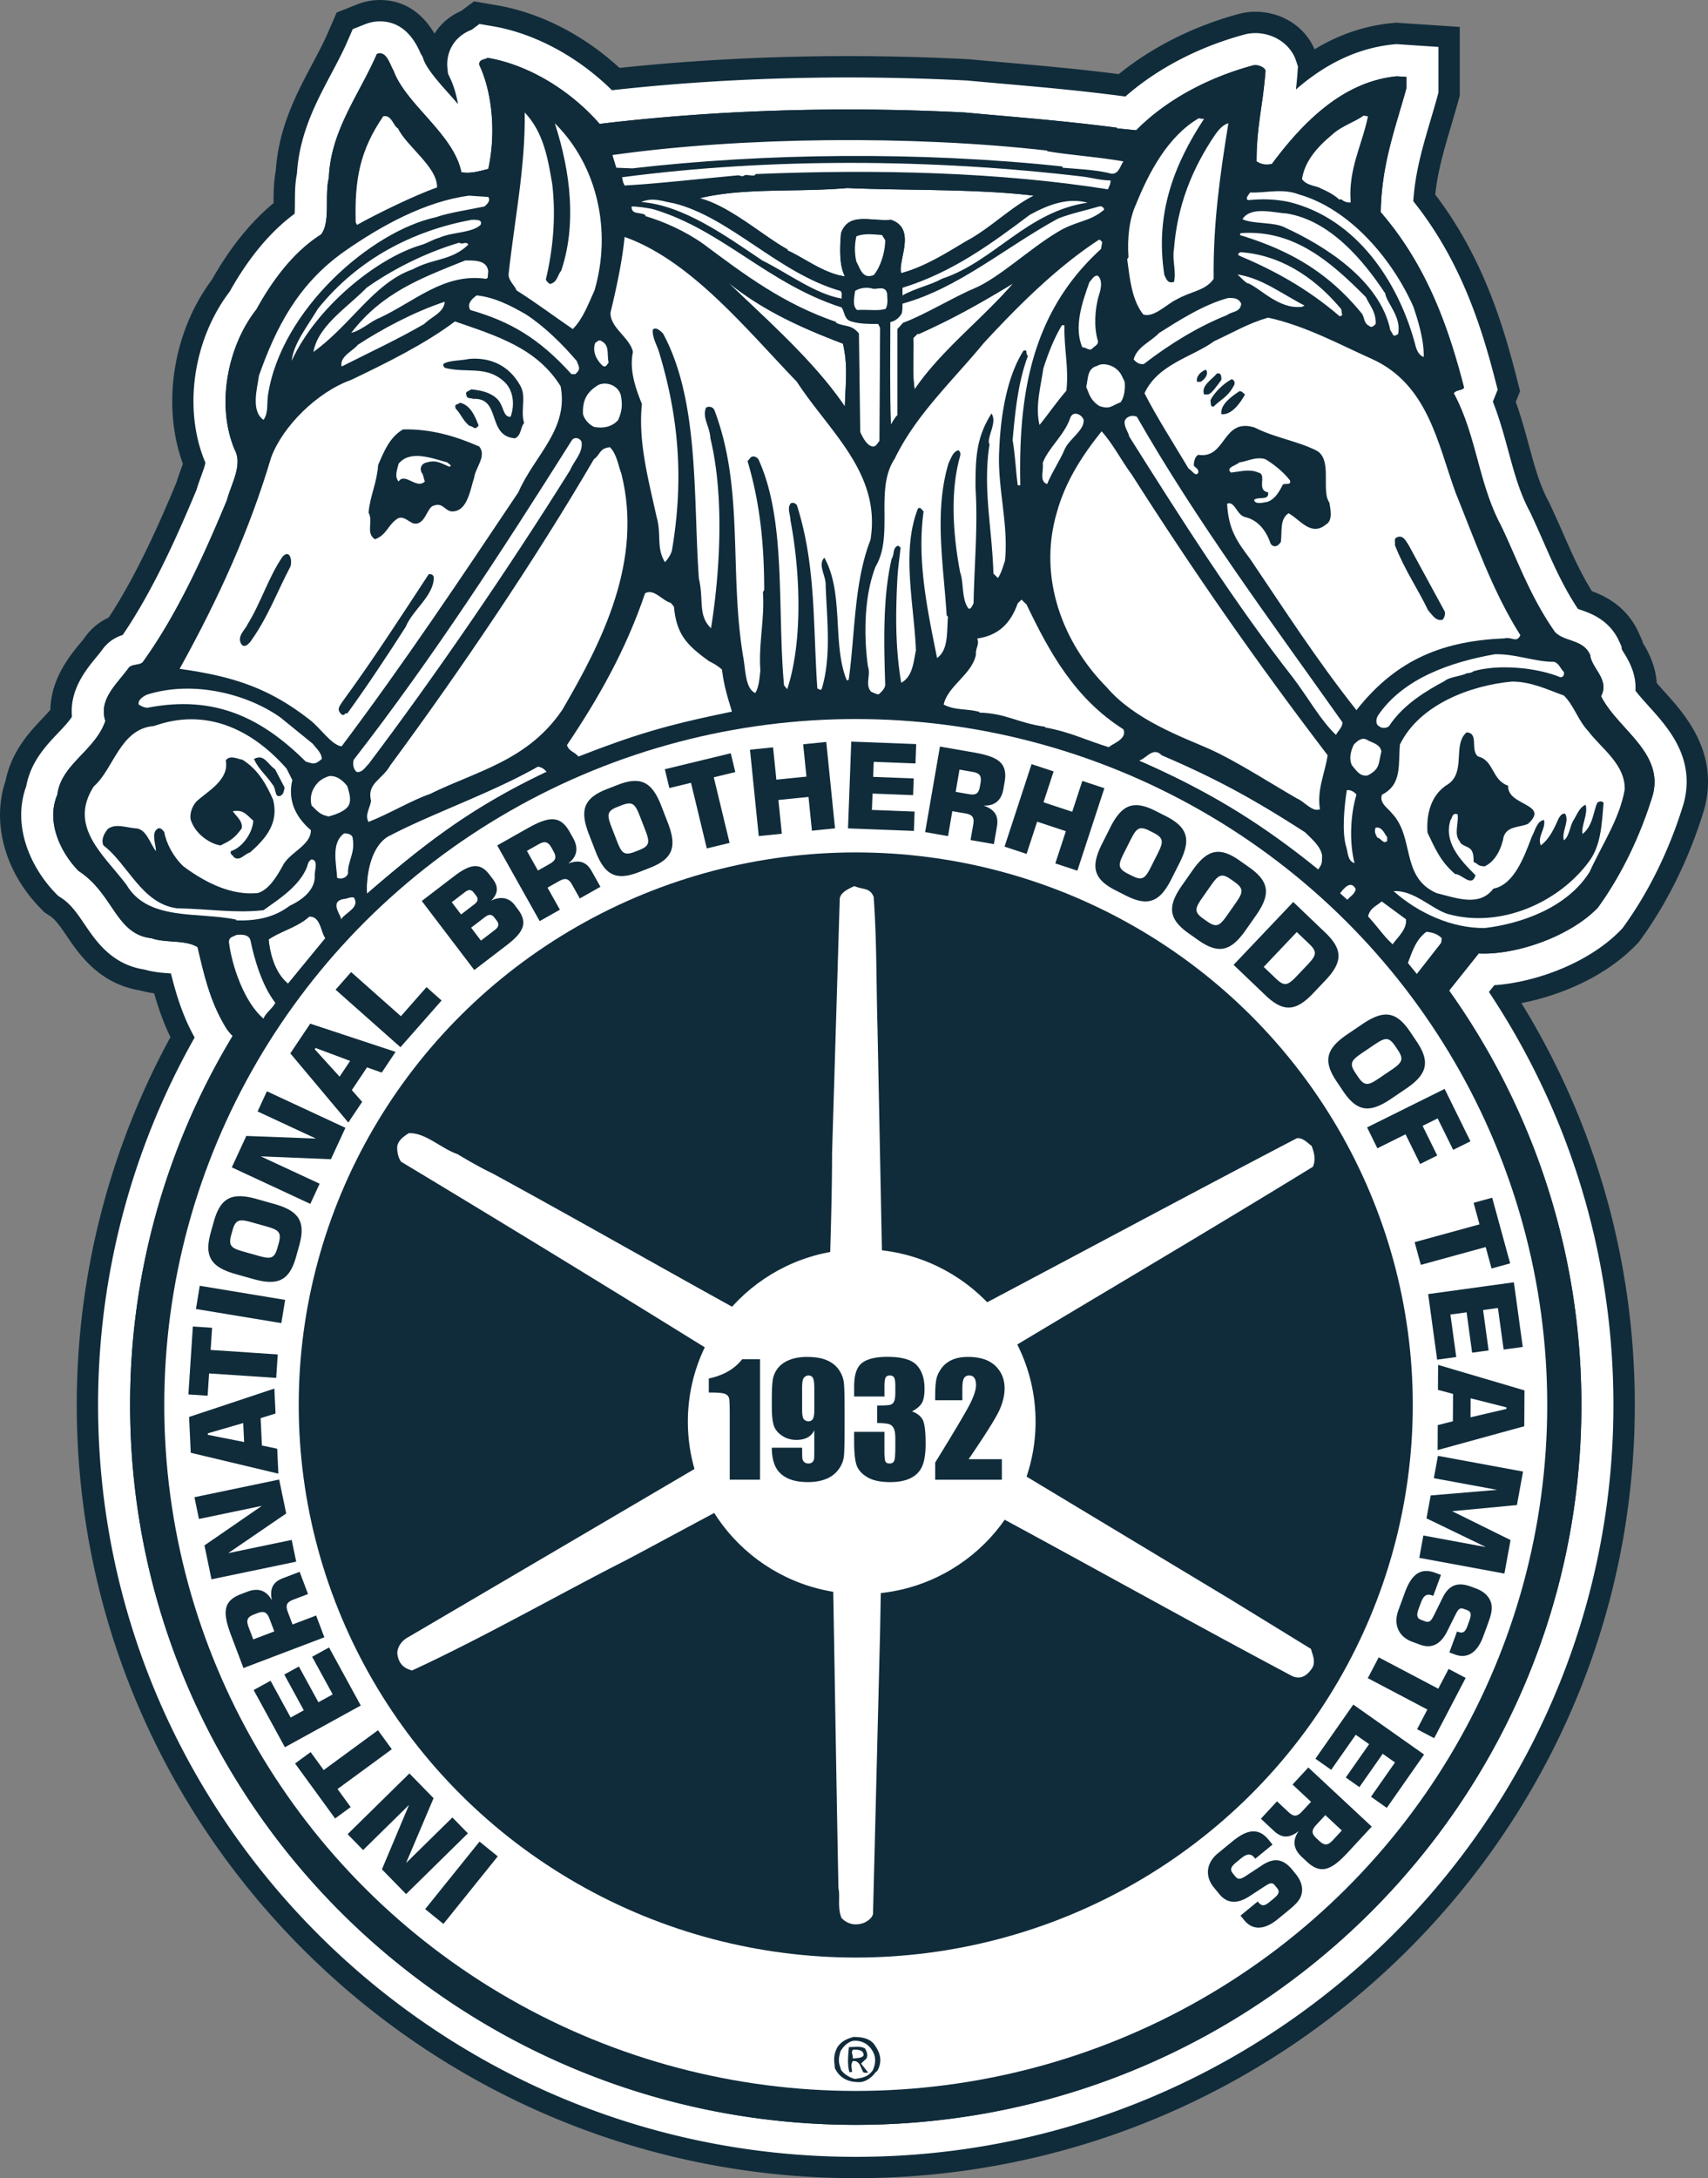 <svg xmlns="http://www.w3.org/2000/svg" width="159.992" height="203.978" viewBox="0 0 159.992 203.978"><rect x="0" y="0" width="159.992" height="203.978" fill="#808080" stroke="none"/><g fill="#102c3b"><path d="M80.16 201.478c-38.858 0-70.472-31.36-70.472-69.908a69.4 69.4 0 0 1 9.122-34.413c-1.251-2.188-1.865-4.292-2.396-6.465-.17-.016-.342-.028-.488-.039-.703-.051-1.489-.108-2.29-.35-2.854-.421-4.208-2.418-5.303-4.034-.686-1.012-1.333-1.967-2.344-2.623l-.235-.152-.195-.2c-2.081-2.137-3.969-5.882-2.616-9.54.388-2.164 1.761-3.61 2.874-4.784.584-.616 1.108-1.168 1.439-1.738-.284-2.399 1.208-4.219 2.146-5.364.209-.255.417-.506.602-.761.551-.765 1.272-1.074 1.8-1.216 2.871-4.167 5.185-9.319 7.086-13.883a16.3 16.3 0 0 1 .42-1.248c.167-.457.443-1.207.44-1.514l-.024-.044-.049-.118c-2.019-4.807-1.089-11.145 2.252-15.496 1.796-3.219 3.859-5.67 6.144-7.299.046-.367.048-.952.05-1.372.003-.807.006-1.712.189-2.597.204-3.611 1.698-6.426 3.144-9.15.563-1.062 1.096-2.065 1.547-3.105l.412-.947.96-.381A3.303 3.303 0 0 1 35.59 2.5c2.11 0 2.976 1.881 3.302 2.589.04.086.076.17.114.241l.128.211.075.216c.352.972 1.423 2.178 2.458 3.345.642.722 1.316 1.482 1.931 2.299-.084-1.578-.414-3.091-.966-4.265l-.176-.375-.046-.411c-.044-.395-.146-2.35 2.033-3.134l.595-.444 1.056.18c3.894.664 7.937 2.882 11.042 6.02 7.148-.809 14.649-1.219 22.319-1.219 3.656 0 7.366.095 11.029.282l3.303.292c3.84.339 7.156.631 11.165 1.152l.624.081c2.936-2.63 6.833-4.686 11.116-5.843.266-.076.576-.118.895-.118 1.248 0 2.821.694 3.329 2.216l.158.475-.037.499a44.8 44.8 0 0 1-.314 2.889c2.521-2.458 5.773-4.618 9.87-5.024l.206-.021 3.44.228v3.75l-.091.327c-.199.723-.41 1.437-.622 2.151-.766 2.589-1.493 5.048-1.655 7.912 4.373 5.402 6.341 11.431 7.687 16.661l.205.796-.308.762a2.76 2.76 0 0 1-.172.354c.66 1.622 1.098 3.233 1.525 4.806.548 2.016 1.065 3.92 2.012 5.694l.052.101c.434.91.836 1.824 1.239 2.741.993 2.256 1.933 4.393 3.37 6.514.115.047.28.104.411.149.88.304 2.518.87 3.345 2.731l.164.371.026.273c.056.108.171.295.251.425.419.679 1.18 1.914.999 3.443.383.524.874 1.068 1.384 1.633 1.771 1.961 4.195 4.647 3.189 8.573l-.03.107c-1.265 4.161-3.175 8.077-5.522 11.325l-.104.144-.123.127c-3.008 3.117-8.027 4.839-11.745 5.039l-.873 1.092c7.713 11.479 11.78 24.82 11.78 38.703-.001 38.552-31.615 69.913-70.473 69.913zM73.646 20.334c.497.336.959.634 1.359.853l1.264.693.05-.583.107-.301c.085-.239.191-.486.324-.731-.913.032-1.812.047-2.697.062l-.407.007zm13.121-.048c.217.443.343.91.407 1.371.49-.279.977-.571 1.458-.859l.667-.396.104-.057c-.872-.025-1.754-.043-2.636-.059z"></path><path d="M35.59 5c.679 0 .95 1.082 1.268 1.607 1.14 3.152 5.638 5.947 6.357 9.517.182.039.366.055.552.055.671 0 1.356-.212 1.967-.353.72-3.212.419-7.078-.839-9.754-.06-.535.54-.476.779-.654 3.839.654 7.737 3.033 10.496 6.186 7.463-.899 15.321-1.349 23.285-1.349 3.621 0 7.264.093 10.901.279 5.218.476 9.236.772 14.273 1.427v.06l1.801.179c2.938-2.974 6.956-4.996 10.914-6.066a.901.901 0 0 1 .242-.031c.396 0 .859.213.957.507-.24 3.271-.84 5.175-.84 8.505.328.204.628.296.957.296.152 0 .312-.02.482-.058 3.18-4.282 6.898-7.732 11.696-8.208l.899.06v1.07c-1.02 3.688-2.34 7.138-2.399 11.599 4.258 4.937 6.297 10.587 7.797 16.415-.12.298-.72.179-.96.536 2.159 4.044 2.279 8.386 4.438 12.431 1.56 3.271 2.7 6.602 5.039 9.933.899.951 2.638.654 3.298 2.141.12 1.249 1.859 2.319 1.02 3.866 1.559 3.093 5.878 5.234 4.857 9.219-1.14 3.748-2.878 7.435-5.157 10.588-2.515 2.606-7.261 4.295-10.66 4.295-.168 0-.334-.004-.495-.013l-2.777 3.478c7.807 10.974 12.394 24.36 12.394 38.811 0 37.229-30.432 67.408-67.973 67.408-37.539 0-67.972-30.179-67.972-67.408a66.672 66.672 0 0 1 9.607-34.561 4.817 4.817 0 0 1-.59-.71c-1.5-2.438-2.039-4.817-2.699-7.613-1.199-.713-2.999-.356-4.318-.832-3.359-.357-3.539-4.163-6.837-6.305-1.679-1.725-3.059-4.58-1.979-7.138.359-2.854 3.538-4.104 4.498-6.899-.659-2.021 1.08-3.449 2.159-4.937.3-.416.899-.237 1.32-.535 3.358-4.64 5.937-10.468 7.916-15.226.36-1.428 1.5-3.271.72-4.699-1.799-4.282-.6-9.813 2.04-13.145 1.439-2.617 3.418-5.353 6.057-7.019.9-1.189.3-3.628.72-5.293.18-4.461 2.819-7.732 4.498-11.599A.747.747 0 0 1 35.59 5m43.551 20.878c-.54-1.07-.48-2.677-.36-4.044.392-1.103 1.194-1.321 2.144-1.321.626 0 1.316.095 1.995.095.181 0 .361-.007.539-.024 2.458.833.6 3.866.959 4.996 2.22-.595 4.259-1.902 6.06-2.974 2.338-1.249 4.137-3.152 6.356-4.282-5.278-.654-12.235-.476-17.453-.714-4.858.417-9.596-.06-13.854.952 2.819.714 5.998 3.568 8.277 4.817l-.06.06c1.498.655 3.478 2.201 5.397 2.439m0 12.192c.06-2.26.3-3.806-.18-5.888-3.898-1.487-7.497-3.093-10.795-5.77 3.418 3.332 8.036 7.317 10.975 11.658m15.773-11.538c-3.237 1.963-5.698 3.331-8.876 4.758l-.06-.06-.421.417c.06 1.605-.119 3.331.121 4.817 2.458-3.627 6.298-6.541 9.236-9.932m28.56 54.898c.231-.281.407-.62.349-.902.23-.959-.812-1.861-1.566-2.595-4.635-2.988-8.17-4.963-13.443-7.219-.21-.219-.407-.302-.598-.302-.546 0-1.03.684-1.545.81 6.315 2.763 11.24 5.696 16.803 10.208m-89.095 2.26c5.402-4.659 9.696-8.03 16.833-11.412-.243-.303-.546-.483-.85-.483-4.249 2.42-9.833 4.356-13.778 6.413-1.76.786-2.326 3.606-2.205 5.482m96.079 4.758c.378-.595 1.401-1.428 1.24-2.379l-2.265-1.665c-.594.476-1.132.654-1.294 1.427.755.773 1.457 1.844 2.319 2.617M26.982 92.116l3.498-4.263c-.428-.583-.451-2.024-1.451-2.024l-.061.002c-1.123 1.011-2.558 1.309-3.805 2.142.125 1.308.572 3.131 1.819 4.143M35.59 0c-.726 0-1.443.139-2.134.412l-1.921.762-.823 1.895c-.412.95-.922 1.911-1.462 2.928-1.479 2.787-3.148 5.933-3.421 10.004-.197 1.062-.201 2.071-.204 2.906v.113c-2.15 1.774-4.09 4.184-5.789 7.194-3.633 4.844-4.711 11.766-2.703 17.222-.055.157-.117.325-.167.461-.142.387-.299.814-.436 1.28-1.742 4.173-3.831 8.828-6.35 12.652a5.557 5.557 0 0 0-2.207 1.821c-.147.202-.325.415-.502.631-.948 1.157-2.699 3.292-2.754 6.193-.225.259-.497.546-.712.772-1.178 1.242-2.913 3.071-3.48 5.853-1.326 3.895-.093 8.507 3.245 11.936l.391.4.469.305c.558.362.985.969 1.636 1.93 1.138 1.68 3.007 4.438 6.831 5.077a10 10 0 0 0 1.344.271c.381 1.347.852 2.715 1.525 4.105a71.915 71.915 0 0 0-8.776 34.444c0 39.926 32.735 72.408 72.972 72.408 40.237 0 72.973-32.482 72.973-72.408 0-13.401-3.657-26.313-10.621-37.634 3.677-.708 7.879-2.48 10.758-5.464l.247-.255.208-.288c2.508-3.47 4.544-7.641 5.889-12.062l.032-.106.027-.107c1.339-5.226-1.851-8.759-3.756-10.869-.24-.267-.495-.549-.727-.82-.116-1.761-.92-3.138-1.327-3.802l-.012-.122-.33-.743c-1.125-2.532-3.208-3.494-4.403-3.934-1.084-1.736-1.882-3.549-2.718-5.451a99.243 99.243 0 0 0-1.272-2.811l-.049-.102-.053-.1c-.813-1.524-1.273-3.215-1.806-5.172-.349-1.283-.724-2.664-1.238-4.088l.406-1.006-.41-1.592c-1.35-5.244-3.303-11.263-7.537-16.814.23-2.195.82-4.189 1.482-6.427.216-.728.431-1.457.635-2.194l.181-.654V2.522l-4.67-.31-.899-.06-.412-.027-.411.041c-2.745.272-5.138 1.193-7.214 2.451-.9-2.121-3.074-3.517-5.545-3.517-.534 0-1.059.07-1.562.208-4.231 1.146-8.132 3.112-11.229 5.632-3.848-.489-7.076-.774-10.792-1.102-1.025-.09-2.083-.184-3.195-.285l-.1-.009-.1-.005a219.928 219.928 0 0 0-11.156-.285c-7.344 0-14.539.372-21.425 1.106C54.69 3.285 50.609 1.187 46.515.489l-2.111-.36-1.2.894c-1.145.501-1.965 1.261-2.503 2.13C39.183.574 37.123 0 35.592 0h-.002z"></path></g><path d="M80.16 200.478c-38.307 0-69.472-30.912-69.472-68.908a68.411 68.411 0 0 1 9.28-34.421.369.369 0 0 0-.017-.025c-1.506-2.448-2.11-4.738-2.725-7.329-.358-.076-.798-.108-1.229-.14-.67-.049-1.423-.104-2.143-.331-2.471-.336-3.65-2.076-4.694-3.616-.745-1.098-1.447-2.135-2.627-2.901l-.141-.092-.117-.12c-1.89-1.941-3.615-5.33-2.363-8.578.313-1.917 1.542-3.212 2.63-4.359.701-.739 1.369-1.443 1.752-2.253-.403-2.116.905-3.712 1.881-4.903.221-.27.442-.538.638-.808.492-.682 1.201-.841 1.589-.912 3.041-4.316 5.46-9.704 7.436-14.449.112-.413.264-.827.412-1.229.312-.85.666-1.813.417-2.27l-.037-.067-.03-.071c-2.11-5.022-.514-11.093 2.167-14.556 1.813-3.269 3.896-5.706 6.197-7.251.154-.422.157-1.302.16-1.968.003-.819.006-1.665.184-2.47.176-3.429 1.628-6.166 3.033-8.813.547-1.032 1.114-2.1 1.581-3.175l.247-.568.576-.229c.279-.11.563-.166.845-.166 1.47 0 2.094 1.355 2.394 2.007.055.12.104.235.158.325l.077.127.05.139c.417 1.152 1.502 2.375 2.651 3.669 1.331 1.499 2.699 3.039 3.407 4.849l.114-.023c.418-2.725.081-5.79-.903-7.881l-.105-.225-.029-.247c-.054-.481-.013-1.646 1.51-2.126l.379-.282.633.108c3.835.653 7.832 2.908 10.833 6.084 7.257-.842 14.888-1.269 22.695-1.269 3.638 0 7.332.094 10.977.281l3.267.29c3.829.338 7.136.629 11.124 1.147l1.085.141c2.854-2.673 6.744-4.767 11.045-5.929.188-.054.408-.083.634-.083.9 0 2.029.479 2.38 1.533l.095.285-.021.299c-.102 1.387-.264 2.521-.42 3.616-.111.782-.22 1.542-.298 2.353 2.603-3.143 6.33-6.537 11.369-7.037l.124-.012 2.424.161v2.678l-.055.196c-.198.717-.407 1.425-.617 2.134-.817 2.765-1.593 5.385-1.714 8.532 4.422 5.328 6.393 11.354 7.736 16.574l.122.478-.184.458a1.72 1.72 0 0 1-.39.588c.763 1.743 1.24 3.499 1.705 5.208.563 2.072 1.095 4.03 2.095 5.902.46.961.858 1.866 1.258 2.774 1.044 2.372 2.03 4.614 3.599 6.878.152.113.467.221.771.326.84.29 2.107.729 2.758 2.192l.099.223.023.243c.017.131.236.487.382.724.436.706 1.113 1.806.795 3.148.445.687 1.057 1.364 1.697 2.074 1.709 1.893 3.835 4.249 2.963 7.655-1.251 4.12-3.11 7.935-5.395 11.095l-.062.086-.074.077c-2.917 3.023-8.053 4.684-11.521 4.751l-1.619 2.027c7.869 11.45 12.021 24.822 12.021 38.751 0 37.993-31.165 68.906-69.472 68.906zM26.802 88.768c.07.317.159.613.264.882l1.357-1.654c-.342.179-.679.333-1 .48-.212.098-.42.193-.621.292zm50.233-55.726c.226.249.449.499.669.751a10.581 10.581 0 0 0-.061-.511l-.608-.24zm-.793-9.969c.312.178.635.36.959.53-.009-.642.031-1.287.085-1.9l.017-.191.064-.181c.425-1.194 1.241-1.931 2.432-2.201a46.767 46.767 0 0 1-.39-.017c-1.831.153-3.632.184-5.375.214-1.189.021-2.351.041-3.481.098.516.342 1.02.692 1.507 1.031.902.627 1.755 1.22 2.463 1.608l1.761.965-.042.044zm7.91-3.832c2.075.819 2.199 2.694 2.035 4.065 1.034-.496 2.033-1.096 2.96-1.651l.563-.337c1.006-.539 1.872-1.176 2.768-1.853-2.356-.125-4.858-.166-7.311-.206l-1.015-.018z" fill="#102c3b"></path><path d="M35.59 5c.679 0 .95 1.082 1.268 1.607 1.14 3.152 5.638 5.947 6.357 9.517.182.039.367.055.552.055.671 0 1.356-.212 1.967-.353.72-3.212.419-7.078-.839-9.754-.06-.535.54-.476.779-.654 3.839.654 7.737 3.033 10.496 6.186 7.463-.899 15.321-1.349 23.285-1.349 3.621 0 7.264.093 10.901.279 5.218.476 9.236.772 14.273 1.427v.06l1.801.179c2.938-2.974 6.956-4.996 10.914-6.066a.901.901 0 0 1 .242-.031c.396 0 .859.213.957.507-.24 3.271-.84 5.175-.84 8.505.328.204.628.296.957.296.152 0 .312-.02.482-.058 3.18-4.282 6.898-7.732 11.696-8.208l.899.06v1.07c-1.02 3.688-2.34 7.138-2.399 11.599 4.258 4.937 6.297 10.587 7.797 16.415-.12.298-.72.179-.96.536 2.159 4.044 2.279 8.386 4.438 12.431 1.56 3.271 2.7 6.602 5.039 9.933.899.951 2.638.654 3.298 2.141.12 1.249 1.859 2.319 1.02 3.866 1.559 3.093 5.878 5.234 4.857 9.219-1.14 3.748-2.878 7.435-5.157 10.588-2.515 2.606-7.261 4.295-10.66 4.295-.168 0-.334-.004-.495-.013l-2.777 3.478c7.807 10.974 12.394 24.36 12.394 38.811 0 37.229-30.432 67.408-67.973 67.408-37.539 0-67.972-30.179-67.972-67.408a66.672 66.672 0 0 1 9.607-34.561 4.817 4.817 0 0 1-.59-.71c-1.5-2.438-2.039-4.817-2.699-7.613-1.199-.713-2.999-.356-4.318-.832-3.359-.357-3.539-4.163-6.837-6.305-1.679-1.725-3.059-4.58-1.979-7.138.359-2.854 3.538-4.104 4.498-6.899-.659-2.021 1.08-3.449 2.159-4.937.3-.416.899-.237 1.32-.535 3.358-4.64 5.937-10.468 7.916-15.226.36-1.428 1.5-3.271.72-4.699-1.799-4.282-.6-9.813 2.04-13.145 1.439-2.617 3.418-5.353 6.057-7.019.9-1.189.3-3.628.72-5.293.18-4.461 2.819-7.732 4.498-11.599A.747.747 0 0 1 35.59 5m43.551 20.878c-.54-1.07-.48-2.677-.36-4.044.392-1.103 1.194-1.321 2.144-1.321.626 0 1.315.095 1.995.095.181 0 .361-.007.539-.024 2.458.833.6 3.866.959 4.996 2.22-.595 4.259-1.902 6.06-2.974 2.338-1.249 4.137-3.152 6.356-4.282-5.278-.654-12.235-.476-17.453-.714-4.858.417-9.596-.06-13.854.952 2.819.714 5.998 3.568 8.277 4.817l-.06.06c1.498.655 3.478 2.201 5.397 2.439m0 12.192c.06-2.26.3-3.806-.18-5.888-3.898-1.487-7.497-3.093-10.795-5.77 3.418 3.332 8.036 7.317 10.975 11.658m15.773-11.538c-3.237 1.963-5.698 3.331-8.876 4.758l-.06-.06-.421.417c.06 1.605-.119 3.331.121 4.817 2.458-3.627 6.298-6.541 9.236-9.932m28.56 54.898c.231-.281.407-.62.349-.902.23-.959-.812-1.861-1.566-2.595-4.635-2.988-8.17-4.963-13.443-7.219-.21-.219-.407-.302-.598-.302-.546 0-1.03.684-1.545.81 6.315 2.763 11.24 5.696 16.803 10.208m-89.095 2.26c5.402-4.659 9.696-8.03 16.833-11.412-.243-.303-.546-.483-.85-.483-4.249 2.42-9.833 4.356-13.778 6.413-1.76.786-2.326 3.606-2.205 5.482m96.079 4.758c.378-.595 1.401-1.428 1.24-2.379l-2.265-1.665c-.594.476-1.132.654-1.294 1.427.755.773 1.457 1.844 2.319 2.617M26.982 92.116l3.498-4.263c-.428-.583-.451-2.024-1.451-2.024l-.061.002c-1.123 1.011-2.558 1.309-3.805 2.142.125 1.308.572 3.131 1.819 4.143M35.59 2c-.472 0-.942.091-1.396.271l-1.153.457-.494 1.137c-.444 1.022-.972 2.017-1.531 3.069-1.398 2.635-2.978 5.612-3.199 9.319-.186.921-.189 1.84-.192 2.661a18.4 18.4 0 0 1-.026 1.102c-2.264 1.666-4.307 4.114-6.087 7.296-3.428 4.486-4.375 11.011-2.294 15.964l.023.056c-.048.302-.263.888-.398 1.255-.148.403-.3.818-.424 1.256-1.868 4.48-4.132 9.524-6.926 13.619a3.669 3.669 0 0 0-1.899 1.359c-.173.238-.375.482-.578.729-.973 1.187-2.506 3.057-2.276 5.567-.308.477-.771.966-1.285 1.507-1.154 1.216-2.574 2.713-2.996 4.998-1.404 3.861.565 7.784 2.742 10.019l.234.241.281.183c.925.601 1.517 1.474 2.203 2.485 1.086 1.603 2.559 3.776 5.608 4.242.845.249 1.676.309 2.361.359l.125.009c.504 2.02 1.101 3.984 2.219 5.998a69.913 69.913 0 0 0-9.045 34.411c0 38.823 31.838 70.408 70.972 70.408 39.135 0 70.973-31.585 70.973-70.408 0-13.86-4.024-27.183-11.661-38.677l.506-.633c3.798-.264 8.816-2.031 11.854-5.177l.147-.153.125-.173c2.38-3.292 4.314-7.26 5.596-11.473l.02-.063.017-.065c1.072-4.186-1.456-6.987-3.303-9.033-.452-.501-.89-.985-1.24-1.445.111-1.612-.685-2.904-1.088-3.559a8.927 8.927 0 0 1-.188-.312l-.024-.253-.198-.445c-.914-2.059-2.686-2.671-3.638-3a15.278 15.278 0 0 1-.248-.087c-1.363-2.042-2.276-4.117-3.238-6.305-.396-.898-.804-1.827-1.246-2.754l-.029-.062-.032-.06c-.92-1.724-1.431-3.602-1.971-5.589-.413-1.52-.836-3.074-1.458-4.648.03-.063.06-.128.086-.195l.369-.915-.246-.955c-1.348-5.235-3.312-11.264-7.66-16.699.181-2.728.885-5.106 1.624-7.608.212-.717.424-1.434.625-2.16l.108-.392V4.394l-2.802-.186-.899-.06-.247-.016-.247.024c-3.703.367-6.725 2.108-9.153 4.224.055-.485.104-.999.146-1.554l.044-.599-.19-.569c-.502-1.506-2.065-2.558-3.803-2.558-.364 0-.721.049-1.06.145-4.243 1.147-8.141 3.184-11.112 5.792l-.398-.052c-4.02-.522-7.34-.814-11.185-1.154-1.027-.09-2.088-.184-3.203-.286l-.06-.005-.06-.003a217.135 217.135 0 0 0-11.054-.283c-7.603 0-15.042.402-22.136 1.195-3.157-3.118-7.222-5.32-11.144-5.989l-1.267-.216-.716.534c-1.901.74-2.421 2.386-2.282 3.628l.056.494.211.449c.323.686.565 1.51.723 2.401a93.707 93.707 0 0 0-.861-.98c-1.005-1.131-2.043-2.301-2.362-3.183l-.101-.278-.153-.253-.079-.176C39.019 4.167 38.021 2 35.59 2c.001 0 .001 0 0 0z" fill="#fff"></path><path d="M154.829 74.411c-1.14 3.748-2.878 7.435-5.157 10.588-2.64 2.735-7.737 4.46-11.155 4.282l-2.777 3.478c7.807 10.974 12.394 24.36 12.394 38.811 0 37.229-30.432 67.408-67.973 67.408-37.539 0-67.972-30.179-67.972-67.408a66.678 66.678 0 0 1 9.607-34.562 4.76 4.76 0 0 1-.59-.709c-1.5-2.438-2.039-4.817-2.699-7.613-1.199-.713-2.999-.356-4.318-.832-3.359-.357-3.539-4.163-6.837-6.305-1.679-1.725-3.059-4.58-1.979-7.138.359-2.854 3.538-4.104 4.498-6.899-.659-2.021 1.08-3.449 2.159-4.937.3-.416.899-.237 1.32-.535 3.358-4.64 5.937-10.468 7.916-15.226.36-1.428 1.5-3.271.72-4.699-1.799-4.282-.6-9.813 2.04-13.145 1.439-2.617 3.418-5.353 6.057-7.019.9-1.189.3-3.628.72-5.293.18-4.461 2.819-7.732 4.498-11.599.899-.356 1.2.952 1.559 1.547 1.14 3.152 5.638 5.947 6.357 9.517.84.178 1.739-.119 2.519-.298.72-3.212.419-7.078-.839-9.754-.06-.535.54-.476.779-.654 3.839.654 7.737 3.033 10.496 6.186 10.856-1.309 22.551-1.665 34.186-1.07 5.218.476 9.236.772 14.273 1.427v.06l1.801.179c2.938-2.974 6.956-4.996 10.914-6.066.421-.119 1.08.118 1.199.476-.24 3.271-.84 5.175-.84 8.505.48.298.899.357 1.439.238 3.18-4.282 6.898-7.732 11.696-8.208l.899.06v1.07c-1.02 3.688-2.34 7.138-2.399 11.599 4.258 4.937 6.297 10.587 7.797 16.415-.12.298-.72.179-.96.536 2.159 4.044 2.279 8.386 4.438 12.431 1.56 3.271 2.7 6.602 5.039 9.933.899.951 2.638.654 3.298 2.141.12 1.249 1.859 2.319 1.02 3.866 1.558 3.09 5.877 5.232 4.857 9.216zM79.38 17.61c-4.858.417-9.596-.06-13.854.952 2.819.714 5.998 3.568 8.277 4.817l-.06.06c1.499.654 3.479 2.2 5.398 2.438-.54-1.07-.48-2.677-.36-4.044.72-2.022 2.818-1.071 4.678-1.25 2.458.833.6 3.866.959 4.996 2.22-.595 4.259-1.902 6.06-2.974 2.338-1.249 4.137-3.152 6.356-4.282-5.279-.653-12.236-.474-17.454-.713zm-11.215 8.803c3.419 3.331 8.037 7.315 10.976 11.657.06-2.26.3-3.806-.18-5.888-3.899-1.487-7.497-3.092-10.796-5.769zm26.749.119c-3.237 1.963-5.698 3.331-8.876 4.758l-.06-.06-.421.417c.06 1.605-.119 3.331.121 4.817 2.458-3.627 6.298-6.541 9.236-9.932zm13.899 44.182c-.811-.846-1.448.338-2.143.508 6.315 2.764 11.24 5.696 16.804 10.208.231-.281.407-.62.349-.902.23-.959-.812-1.861-1.566-2.595-4.635-2.989-8.171-4.963-13.444-7.219zm-58.451 1.081c-4.249 2.42-9.833 4.356-13.778 6.413-1.76.786-2.326 3.606-2.205 5.482 5.402-4.659 9.696-8.03 16.833-11.412-.242-.302-.546-.483-.85-.483zm79.072 12.609c-.594.476-1.132.654-1.294 1.427.754.773 1.456 1.844 2.318 2.617.378-.595 1.401-1.428 1.24-2.379l-2.264-1.665zM28.968 85.831c-1.123 1.011-2.558 1.309-3.805 2.142.125 1.309.572 3.132 1.819 4.144l3.498-4.263c-.437-.595-.451-2.083-1.512-2.023z" fill="#102c3b"></path><path d="M51.732 17.254c.36 3.093.06 6.126-.6 8.921.06.179.24.298.36.417.72-.119.72-.833 1.08-1.249 1.439-4.282.899-9.159-.6-13.799 4.019 3.985 5.338 10.111 3.719 15.643-.54 1.189-1.08 2.677-2.04 3.628-1.739-1.189-3.478-2.498-5.278-3.628-.06-.357-.839-.952-.72-1.606.54-4.996 1.56-9.873 1.5-15.047 1.74 1.843 2.159 4.222 2.579 6.72zm76.408-6.364c-.54 2.677-1.859 4.937-1.619 8.029 0 .119-.6 0-.779-.179-.061-.118-.24-.059-.301-.059-.359-.357-1.079-.773-1.679-1.012-.421-.297-1.32-.237-1.8-.892.239-1.606 1.319-2.915 2.819-4.164.899-.832 2.159-1.189 2.939-1.784l.42.061zm-90.862 1.13c.78 1.665 3.719 3.628 3.659 5.531-2.039.714-5.698 2.498-7.497 3.51l-.12-.238c-.12-4.044.42-6.78 2.579-9.933.779-.179.959.952 1.379 1.13zm75.509-.892c-2.818 4.282-4.617 8.921-3.718 14.631.239.476.3.773.899.654.239-1.011-.181-2.022 0-3.093.3-3.926 1.619-7.435 3.898-10.766.3-.416.719-.892 1.199-1.011-.78 4.817-1.439 9.397-1.38 14.572-.78 1.13-2.099 1.13-3.538 1.963-.779.356-2.1 1.725-3.059 1.367-1.081-1.367-1.26-3.39-1.5-5.174l.119-.179c-.119-1.784.061-3.569.722-4.996 1.199-2.974 2.998-6.364 5.876-8.029.122.061.301.061.482.061zm-14.695 2.974v.06c2.04.356 4.798.535 7.137.951-.359.535-.479 1.428-1.439 1.071-1.38-.298-2.817-.357-4.258-.477v-.118c-13.375-1.428-28.008-1.25-40.303.178l-1.499-.06-.361-1.189c12.235-1.725 28.248-1.844 40.723-.416z" fill="#fff"></path><path d="M104.03 16.897c0 .416-.181.595-.24.832-10.135-1.605-21.531-1.903-33.045-1.428.06.298-.78 0-1.02.119-.18.179-.36 0-.6 0-3.299.298-7.437.773-10.616.952-.24-.476-.12-.357-.24-.773 13.974-1.844 29.147-1.725 43.181-.06.9.12 1.68.358 2.58.358zm28.368 11.836c.36 1.07 1.021 3.092.961 4.698-.301-.119-.541-.357-.721-.893-1.56-6.126-5.577-12.073-11.875-13.62-1.38-.297-2.579-.297-3.838-.179-.36-.118.119-.595.179-.713 1.499.06 2.999-.417 4.559.178 4.798 1.369 8.756 6.068 10.735 10.529zm-86.664-10.29c.3.416-.3.833-.36.892-1.379.298-3.418.595-4.558 1.012C34.759 21.655 26.303 29.03 25.103 37c-.12.714.06 1.665-.42 2.319-1.199-.832-.6-2.914-.42-4.163 1.56-4.401 3.599-8.505 7.977-11.598 3.479-2.438 7.616-4.699 11.695-5.234l1.799.119zm32.987 8.803c.24.237.06.416.12.714-2.458-.417-5.038-2.38-7.437-3.569-3.358-2.26-7.377-5.174-11.335-5.472 1.079-.476 1.979-.06 3.059.119 5.277 1.309 9.775 6.542 15.593 8.208zm23.151-8.267c-5.697.833-8.757 5.531-13.676 7.138-.899.535-2.518.892-3.657 1.546v-.714c4.618-1.427 8.217-4.044 11.936-6.84 1.858-1.011 3.597-1.606 5.397-1.13z" fill="#fff"></path><path d="M78.84 28.792c.3.477.24 1.131.9 1.309.779.238 1.619.238 2.518.238l.181.356-.06 10.588c-.181.237-.3.476-.54.535-.6 0-1.021-.833-1.259-1.368l-.121-9.22c-.719-.892-1.319-.595-2.159-1.011l.06-.06c-4.918-1.665-8.576-4.401-12.475-7.315-1.68-1.189-3.659-2.082-5.458-2.617l.06-.06c-.42-.356-1.38 0-1.32-.833.42 0 1.56.119 2.159.298 6.419 1.964 10.617 6.96 17.514 9.16zm24.59-9.159c-1.38 1.189-2.639 1.011-4.438 2.142-2.579 1.546-5.457 4.282-7.736 5.233-2.099.893-4.799 2.558-6.657 3.212l-.54.595v8.089c-.12 0-.419.535-.6.833-.12-3.152-.06-6.305-.06-9.576.359-.06.84-.356 1.08-.832.06-.298.06-.595.06-.893 5.218-1.428 9.656-5.293 14.573-7.97 1.199-.477 2.639-.773 3.838-1.131.24-.059.421.06.48.298zm26.33 7.85c.119.893 1.559 2.201 1.199 3.807-.54.298-.36.119-.721-.356-.959-4.699-6.238-7.97-9.896-9.636-1.02-.535-2.999-.297-3.958-.773.779-1.248 2.938-.595 4.138-.535 4.078.654 7.199 4.401 9.238 7.493zm-84.745-6.422c-.839.773-2.639.654-3.838 1.189-.66.179-1.14.535-1.799.714-4.138 1.249-9.776 5.828-12.055 10.824.18-1.605 1.38-3.093 2.459-4.877 3.779-4.698 8.937-7.315 14.395-8.327.358 0 1.077-.06.838.477z" fill="#fff"></path><path d="M127.96 27.841c.301.714.96 1.368.9 2.498-.121.119-.361.416-.6.179-.54-.238-.421-.833-.721-1.189-3.179-3.866-6.718-5.889-11.396-7.316l.06-.178c4.92-.358 8.339 2.556 11.757 6.006zm-45.042-5.353c0 1.249-.539 2.676-1.079 3.271-1.08.416-1.259-.654-1.619-1.249a5.308 5.308 0 0 1 0-2.379c.72-.297 1.619-.179 2.398-.119l.3.476zm-8.276 13.263c3.059 4.699 7.917 8.564 6.897 14.81-1.559 3.985-1.439 8.862-2.039 13.085-.06.06-.12.06-.18.06-1.38-3.33-.24-8.147-2.099-11.479-.66.654.18 1.725.12 2.617.12 3.152.54 6.661-.359 9.635-.12.238-.18.06-.42 0-.42-6.126-.12-11.538-1.92-17.188-.18-.179-.3-.238-.54-.179-.42.417-.06 1.07-.06 1.606.899 4.698 1.199 11.241-.3 15.82l-.3-.356c-.66-7.257.24-15.405-2.399-21.174-.18-.238-.48-.357-.72-.179l-.3.356c1.14 3.807 1.56 7.673 1.56 12.074l-.12.179c.18 2.438-.42 4.877-.24 7.315-.06.595-.12 1.605-.479 2.142-.959-.417-.9-2.261-1.14-3.45-1.319-8.029.12-15.702-2.699-23.077-.18-.298-.54-.356-.78-.179-.36.952.36 1.726.419 2.855 1.32 5.472.9 12.49.061 17.783-1.26-1.189-.66-2.676-1.14-4.639-.54-7.673.06-16.654-3.359-22.959-.24-.237-.66-.653-.959-.356-.06.773.42 1.487.6 2.142 1.799 5.947 2.339 11.776 1.2 18.497-.06.356-.42.893-.66 1.13-.84-1.368-.3-2.558-.78-4.223-.779-3.568-1.739-7.019-1.379-10.587-.6-1.487-1.199-3.212-.839-4.877-.3-1.368-2.16-2.261-2.1-3.688.541-2.261 1.08-4.699 1.32-7.078 6.178 2.202 11.276 8.506 16.133 13.562zm28.608-13.085l-.119.654c-6.537 5.948-7.736 13.62-7.557 22.126h-.239c-.181-1.309-.24-2.855-.48-4.223.24-2.796.54-5.532 1.439-7.911-.3-.179.06-.595-.419-.476-1.561 2.438-2.16 6.126-2.279 9.397-.181 3.39.899 6.899.539 10.289-.18.536-.359 1.19-.659 1.606l-.421-.416c-.119-4.283-1.019-7.971-.359-12.134l-.06-.06c-.12-.773.779-1.963.24-2.796-1.439 2.261-1.499 4.164-1.499 6.959.238 3.629-.121 7.316-.181 10.825-.119.179-.24.595-.48.476-.659-.892-.419-2.379-.778-3.39-.661-3.45-.96-7.554 0-10.885.06-.237 0-.476-.181-.535-.48.119-.66.714-.9 1.189-1.379 4.58-.479 9.457-.18 14.274l.121.119c-.121 1.428.059 3.093-1.021 3.866-.84-4.224-1.92-9.041-1.261-13.739-.179-.119-.3-.476-.538-.238-1.561 3.985-.361 8.862-.181 13.264-.24 1.13-.3 2.438-1.38 3.033-.539-3.212-.539-6.245-.359-9.754.06-1.07.181-1.725.3-2.915l-.24-.178c-.539.237-.3.772-.6 1.249-.839 3.628-.719 7.851-.6 11.776 0 .416-.539.833-.6.892-.061.06-.479-.118-.72-.237-.6-.654 0-1.547-.3-2.379-.359-2.617-.419-6.424.72-9.338 1.739-2.915-.12-7.257 1.799-10.111 1.979-4.104 5.397-7.257 8.337-10.825 3.299-3.568 6.837-7.078 10.735-9.635.182-.116.241.121.361.181zm-59.375.238c-1.62 1.546-3.239 1.249-5.218 2.319-3.599 1.249-5.757 5.175-9.296 7.732.42-2.438 3.179-4.164 4.979-6.008 2.519-1.784 5.638-3.33 8.696-4.223.239.24.599-.177.839.18z" fill="#fff"></path><path d="M125.501 28.792c.24.179.12.477.24.714l-.24.119c-3.119-2.677-6.237-4.342-9.477-5.71-.12-.237.12-.237.18-.297 3.539.237 6.718 2.141 9.297 5.174zm-79.767-3.39l-.06.654c-.06-.06-.06 0-.12.06-3.958-.595-6.717 2.141-10.076 3.688-.779.297-1.499 1.07-2.579 1.368 2.939-3.807 6.537-5.115 10.675-6.781.841 0 2.04-.059 2.16 1.011zm76.468 3.212l-.359.178.06-.059c-2.099.237-3.837-1.726-4.977-2.201-.181.06-.9-.773-1.021-.833 2.339.358 4.198 1.844 6.297 2.915zm-19.252-1.011c-.419 1.368-.479 3.093-.119 4.282.119.357-.3.535-.48.714-.3.357-.6-.119-.959-.06-.84-1.903 0-4.282.659-6.126.24-.238.421-.654.78-.595.479.416.299 1.249.119 1.785zm-19.852-.12c0 .477.12.893-.119 1.428-.6.238-1.68.06-2.698.119-.48-.416-.24-1.249-.181-1.784.419-.298 1.14-.357 1.559-.238.421.179 1.259-.357 1.439.475zm-29.087 6.305c.24.595.42.773-.12 1.25h-.36c-3.059-3.391-5.758-4.938-9.476-6.008-.36-.595.18-1.07.6-1.368 1.679.179 3.179.952 4.619 1.784 1.738 1.131 3.418 2.796 4.737 4.342zm62.254-5.352c-.061.833-.899.714-1.319 1.07-2.578 1.012-5.338 2.677-7.797 4.58-.42.06-.66-.119-.959-.416.299-1.19 1.618-1.666 2.398-2.498 1.8-1.131 4.198-2.677 6.478-3.271.479-.001.959-.001 1.199.535zm-74.609-.179c-.06 1.012-1.2 1.368-1.919 2.082-2.579 1.486-4.798 2.498-7.736 3.985-.24-.952 1.199-1.547 1.5-2.022 2.278-1.488 5.276-3.093 8.155-4.045zM128.5 33.61c5.278 2.379 6.178 7.97 7.857 12.55 1.738 4.282 3.478 9.278 6.058 13.322-.359.773-.779.119-1.5.298-5.578.238-10.016 1.844-13.854 6.721-3.72-4.698-6.658-9.278-9.957-14.155-1.199-1.606-2.038-2.736-2.158-5.175.72-.297.899 1.07 1.68 1.249 1.318.298 2.039 1.428 2.398 2.498.3.416.719.237.959-.179.12-.951-.119-2.141.72-2.676 1.08.595 2.099 2.2 3.479 1.07.78-.416.359-1.725.359-2.022l-.061-.119c-.719-1.13.36-4.044-1.199-4.817-1.799-.892-3.898-1.189-5.757-2.142-3.059-.951-2.64 2.975-5.278 2.558-.24.119-.419.477-.419 1.012.119.178.479.297.419.654-.24.476-.659-.298-.899-.357-1.379-2.319-3.059-4.937-4.139-7.077 1.261-2.736 4.498-3.391 6.537-4.878 1.8-.832 3.18-1.665 5.038-2.2 3.54.773 6.779 2.557 9.717 3.865zm-75.988 2.558c.78 4.044-2.459 6.482-3.959 9.933C43.096 54.249 37.938 61.98 32 69.891c-.96-.118-1.979-1.725-2.999-2.497-3.658-2.855-6.958-4.045-12.175-4.759 3.718-6.721 6.537-12.966 8.577-19.806 1.079-2.914 4.317-6.126 7.497-7.256 3.358-1.606 6.957-3.391 9.716-5.473 3.958 1.369 7.677 2.499 9.896 6.068zm47.199-5.71c-.06 2.26.421 3.866.181 6.126-.84.951-1.919 2.498-2.519 3.212-.421-1.784.119-3.568.359-5.294.479-1.486 1.02-2.854 1.739-4.044h.24zm-42.702 3.509c-.18.179-.24.476-.54.298-.54-.477-1.02-1.309-.72-2.142.18-.119.36-.356.6-.179.78.417.481 1.19.66 2.023z" fill="#fff"></path><path d="M48.733 36.108c.6 1.011 0 2.319.36 3.509-.36.416-.24 1.13-.84 1.428-2.699-.179-1.259-3.866-3.958-3.688 0-.119-.6.06-.6-.357-.18-.356.24-.356.42-.535 1.02.06 2.399.416 2.819 1.428.24.416.3 1.189.899 1.13.419-1.189.24-2.558-.66-3.331-1.679-1.486-3.479-.713-5.518-1.249-.06-.118-.18-.178-.12-.356.479-.357 1.619-.298 2.398-.476 2.041-.179 3.78.654 4.8 2.497z" fill="#102c3b"></path><path d="M105.349 35.751c.06.595 0 1.368-.359 1.903-.9.357-1.02.714-2.04.357-.778-.536-.899-1.012-1.199-1.784.181-.714.06-1.726 1.021-1.963.479-.298 1.139-.119 1.559.118.659.418.718.774 1.018 1.369z" fill="#fff"></path><path d="M112.967 34.621c.359.476-.361 1.13-.54 1.13h-.3c-.121-.535.419-1.011.84-1.13zm1.439.952c-.36.476-.9 1.308-1.26 1.367h-.359c-.3-.832.719-1.367 1.199-1.962.48-.119.42.417.42.595zm1.139.595c-.54 1.011-1.2 1.249-1.859 1.902-.359.06-.24-.356-.3-.595.359-.713 1.199-1.546 1.979-1.962.301.06.36.417.18.655z" fill="#102c3b"></path><path d="M58.149 37c.18.893.12 1.487-.24 2.319-.541.654-1.44.833-2.279.654-.48-.237-.9-.713-1.02-1.189-.06-1.309.36-2.081 1.439-2.735.781-.358 1.861.059 2.1.951z" fill="#fff"></path><path d="M116.625 36.94c-.421.773-1.26 1.963-2.22 1.844-.12-.892.96-1.665 1.68-2.141.24-.059.36.179.54.297zm-71.79 2.915c-.42.476-.36.118-.9 0-.66-.595-.66-.952-1.259-1.606-.12-.476.12-.297.42-.535 1.019.238 1.439 1.368 1.739 2.141z" fill="#102c3b"></path><path d="M101.51 39.319c.062 1.012-1.378 1.785-1.799 2.796-.359.893-1.259 2.26-1.619 3.212-.78-.238-.3-1.309-.419-1.963.479-1.368 2.038-2.617 2.578-4.223.241-.713 1.081-.357 1.259.178zm4.979-.297c5.579 9.754 12.295 18.795 19.253 28.608.06.417-.42.833-.601 1.189-1.439-1.367-2.578-3.449-4.019-5.353-5.457-6.959-10.555-14.988-15.354-22.602-.061-.416-.479-.833-.42-1.428.181-.473.721-.592 1.141-.414z" fill="#fff"></path><path d="M44.895 41.818c.719.892-.36 1.962-.48 2.914-.36 1.07-.6 3.033-1.919 3.152-.78.119-.959-.893-1.859-.535-.66.119-.78 1.903-1.919 1.665-.48-.179-.9-.714-1.439-.476-.959.595-1.02 1.546-2.159 1.963-.899-.595-.12-1.666-.6-2.498.18-1.726.78-2.736.9-4.461.54-1.249 1.08-2.617 2.338-3.331 2.639-.059 4.978.655 7.137 1.607z" fill="#102c3b"></path><path d="M106.008 44.435c5.879 9.22 11.636 17.486 18.354 26.289-.24 1.666-1.021 3.212-.721 5.056-.719.298-1.439-.714-2.158-1.011-2.58-1.487-5.697-3.51-8.216-4.64-2.579-1.13-7.019-2.735-9.597-5.77-4.078-4.104-6.478-10.229-4.679-16.355.78-2.855 2.34-5.294 4.198-7.613 1.081 1.189 1.801 2.676 2.819 4.044zm-51.517-2.914c.06.952-.78 1.725-1.08 2.498-5.877 9.397-12.655 19.271-18.892 27.538-.18.119-.6.893-1.139.714-.3-.298-.36-.773-.24-1.13 7.437-9.576 13.974-19.688 20.392-29.857.239-.477.959-.239.959.237zm3.718 2.854c2.039 8.148-1.8 15.702-5.518 22.066-3.239 4.817-8.097 5.77-12.415 7.91-1.74.595-3.778 1.844-5.758 2.617-.36-.654.12-1.249.24-1.963-.419-1.665 1.02-1.962 1.799-3.33 6.417-8.684 13.555-19.211 19.072-28.668.66-.477.479-1.012 1.499-1.13.662.654.782 1.726 1.081 2.498zm-15.953-.772c-.06 0-.12.06-.12.118-.66-.237-1.2-.713-2.159-.416-.42.06-.72.476-.48.952.18.237.18.535.3.832-.78.773-1.859-.892-2.459 0-.42-.476-.12-1.13 0-1.665 1.08-1.309 3.059-.535 4.559-.119l.359.298zm78.567 1.367c.18.536-.479.238-.659.417-.3.595-.721 1.368-1.439 1.605-.359.06-1.14.298-1.259-.178.419-.357 1.438.118 1.318-.714-1.14-.179-.06-1.666-.899-1.844-.84-.357-1.56-.119-2.579 0-.539-.477.48-.654.78-.952.659-.06 1.559-.595 2.458-.297.78.476 1.62 1.131 2.279 1.963z" fill="#fff"></path><path d="M131.978 51.097l3.299 6.066c.24.356-.119 1.011-.3.892-.54.06-.899-.595-1.199-.892-.899-1.903-2.219-3.807-3.118-6.126.06-.298-.121-.595.18-.714.599-.298.899.416 1.138.774zM27.202 53.06c-1.259 2.379-2.099 4.758-3.778 7.077-.18.179-.479.535-.78.238-.54-.773.36-1.428.54-1.903 1.259-2.022 1.979-4.461 3.298-6.364.72-.714.9.475.72.952zm13.435 1.07c-.06 1.725-1.979 2.974-2.639 4.58-1.559 2.438-3.598 5.531-5.458 8.089-.48 0-.06.237-.54.118-.48-.476-.24-.713.06-1.189 2.879-3.925 5.638-8.208 8.097-11.954.3-.06.48.118.48.356z" fill="#102c3b"></path><path d="M63.127 56.806c.24 2.559 1.139 3.569 3.299 5.115.359.179.719.357 1.199.773.18 1.487.52 2.577.939 3.945-6.297 1.289-9.156 2.181-14.374 4.203-.42-.476-.899-.476-1.08-1.07 2.999-4.461 5.518-8.922 7.317-14.215.839-.477 1.619.713 2.398.892l.302.357zm33.034-.192c2.135 4.452 4.505 8.789 9.068 11.68.415.925-1.125 1.388-1.363 1.677-2.251-.693-3.674-1.445-5.986-1.851l.06-.058c-2.607-.347-3.674-1.271-6.223-1.33l.06-.058c-1.245-.347-2.253-.115-3.379-.693.355-1.735 2.668-2.834 3.022-4.684-.059-.636.356-.925.119-1.503 2.016-.289 3.141-1.446 3.793-3.296l.356-.347.473.463zm49.431 5.366c.48.179.54.595.9.952.061.237-.061.535-.36.476-2.158-.893-5.817-1.249-8.156-.535.06.06-.36.178-.6.178-.36.238-1.68.357-2.04.714-1.679.893-3.897 2.201-5.217 4.224-.24.237-.721.237-.959 0-.361-.179-.24-.773-.062-1.012 2.399-3.509 6.897-4.996 10.916-5.71 1.92-.059 3.72.713 5.578.713z" fill="#fff"></path><path d="M146.493 65.133c.96.952 1.319 2.32 2.279 3.331 1.199 1.605 3.479 3.093 3.418 5.472-.479 2.736-2.1 5.115-3.299 7.732-2.099 3.331-6.356 4.817-9.775 5.233-3.119.06-6.298-1.427-8.577-3.449 1.92-.119 3.539 1.665 5.098 2.142 4.919 1.367 10.317-1.071 13.136-4.818 1.199-1.546 1.259-3.509 1.439-5.591-.181-.238-.48-.119-.6 0-.36.833-.421 2.201-1.38 2.915-.12-.833.54-1.845.3-2.736-.6.237-.779.892-1.199 1.546-.301.595-.36 1.428-.84 1.785-.239-.833.539-1.726.12-2.499-.3-.059-.48.238-.6.417-.421.951-.84 1.903-1.68 2.558-.359-.833.48-1.547.3-2.379-.659.059-.84 1.011-1.14 1.546-.72 1.903-1.679 4.521-3.6 4.877-1.318 1.726-3.418.893-5.336.417-3.359-1.487-2.039-5.175-4.139-7.436-.42-.535-1.259-1.011-.959-1.784 1.918-.951 1.499-2.914 1.678-4.698 1.8-3.688 6.538-5.531 10.497-5.889 1.8-.001 3.359.773 4.859 1.308zm-117.192 4.52c.3.416.839.833.839 1.428-.66.535-.72.476-1.499.237-4.138-4.104-8.517-6.245-14.754-5.055-.12.059-.6-.06-.9-.298-.06-.476.42-.714.72-.893 4.378-1.428 9.537-.06 12.595 2.142l2.999 2.439z" fill="#fff"></path><path d="M27.382 73.044c-.479 2.021.42 3.568 1.739 4.698 0 1.487-2.099 2.082-2.699 3.449-.54.952-1.259 2.142-2.279 2.439-2.399.237-4.798-.893-6.957-2.498-.9-.833-1.62-2.142-1.799-3.212-.18-.238-.42-.535-.72-.238-.479.417-.06 1.428-.06 2.022-.6-.773-.9-2.142-1.98-2.142-.779-.06-1.799-.476-2.519.06-.36.417-.66 1.012-.42 1.547 2.279 1.725 3.598 5.472 6.897 5.888 2.999.06 5.457.477 8.096.179 1.5-1.07 3.359-2.26 4.078-4.045.06-.297.18-.595.42-.713.66.06.3 1.011.3 1.427.12 1.487-1.319 2.439-2.339 2.915-1.499 1.13-3.179 1.427-5.038 1.368l.061-.06c-3.539-.773-8.277.178-10.316-3.271-2.039-2.736-5.518-5.412-3.059-9.219 1.859-1.606 2.458-5.413 5.638-5.65 4.798-1.725 9.116.237 12.415 3.984l.541 1.072z" fill="#fff"></path><path d="M138.456 70.843c1.5.357 1.26 2.201 2.818 2.736-.119 1.903 3.959 1.665 1.86 3.568-.78.356-1.92.179-2.279 1.189-.181 1.012-.721 2.319-1.799 2.796-.721-.06-.48-.179-1.021-.417 0-.535 0-1.13-.54-1.367 0-.06-.659-.179-.779-.595-.54-.654-.06-1.666-.18-2.499-.54-.178-.479.357-.66.536-.659 2.021.84 3.688 2.34 5.174-.36 1.189-1.26-.119-1.92-.119-1.379-1.189-1.859-2.379-2.578-3.865-.121-1.606.24-3.569 1.979-4.58 1.619-1.189.36-3.688 1.68-4.817 1.199.06.299 1.665 1.079 2.26z" fill="#102c3b"></path><path d="M129.399 70.367c-.3 1.189-.119 1.665-1.318 2.26-.659.06-.899-.297-1.439-.951-.3-.595-.12-1.368.18-1.963.36-.357.779-.714 1.26-.417.358.238 1.198.357 1.317 1.071z" fill="#fff"></path><path d="M26.662 73.757c-.06.179-.06.654-.419.773-.54.179-.36-.714-.72-1.07-.6-.893-1.26-1.368-1.739-2.379.959-.535 1.26.476 1.979.951l.899 1.725zm-1.079 1.131c.54 2.141-.6 3.568-2.159 4.937-.6.178-.959.892-1.56.416.06-.119-.36-.179-.24-.535 1.02-.298 2.04-1.665 2.1-2.855-.779-.713-.959-1.011-1.919-.892.24.416.96.892.84 1.605-.66.952-1.14 1.19-1.979 1.606-.899-.119-2.219-.952-2.699-2.142-.3-.535-.06-1.428.42-1.963 1.02-.951 3.119-2.021 2.759-3.865.42-.536 1.08-.119 1.56-.06 1.617 1.011 2.337 2.558 2.877 3.748z" fill="#102c3b"></path><path d="M32.54 73.639c.12.476.42 1.189.12 1.784-.3.535-1.259.892-2.04 1.07l.12-.06c-.72-.119-.96-.416-1.56-1.011-.18-.773 0-1.487.6-2.142.3-.297.66-.476 1.02-.595.781-.118 1.44.537 1.74.954zm94.521.772c-.6 2.022-.66 4.521-.18 6.424-.66-.238-.601-.951-.78-1.546-.42-1.368-.18-3.807.061-5.294.359-.059.719.179.899.416zm2.878 3.985v.357c-.359.356-.6-.298-.899-.298-.119-.179-.359-.535-.179-.952.599-.117.838.597 1.078.893zm-96.919 0c.3 1.487-.48 2.26-.42 3.39-.12.417-.66.596-1.02.417-.061-1.309-.6-3.271.66-4.163.3 0 .66.06.78.356zm93.972 4.861c-.056.446-.562.726-.787 1.004l-.674-.613c.337-.447 1.011-1.283 1.461-.391zm-93.844.79c.607.957-.81 1.399-1.214 2.062.135-.294-1.147-1.619.202-1.914.338-.001.608-.222 1.012-.148zm101.905 3.807l-.055.432-2.282 2.919-.834-1.027c.389-1.026.723-2.161 1.725-2.918.612.052 1.058.215 1.446.594zm-111.586.237c.379 1.845 1.116 4.263 2.316 5.81-.189.476-.91.951-1.1 1.486-1.833-1.546-2.986-5.035-3.239-7.177 0-.476.379-.476.695-.654.506-.06 1.202-.06 1.328.535z" fill="#fff"></path><ellipse cx="80.16" cy="131.569" rx="64.773" ry="64.235" fill="#fff"></ellipse><ellipse cx="80.16" cy="131.569" rx="52.178" ry="51.745" fill="#102c3b"></ellipse><path d="M81.838 83.987c.3 4.163.24 8.148.36 12.253l.479 24.148.181 3.508c.899.238 1.978.833 2.878 1.606 12.235-6.424 23.571-12.55 35.746-18.914.6-.06 1.019.477 1.378.714.24.654.421 1.249.121 1.963-11.935 7.315-21.951 13.144-34.425 20.698.059 1.249.119 2.379 0 3.628 1.439 1.189 3.538 2.022 5.157 3.212l21.531 12.966 7.556 4.64c.119.476.48 1.189.119 1.784-.419.653-1.019 1.13-1.858.773-11.874-6.306-22.85-12.551-35.146-19.033-.84.773-2.158 1.309-3.238 1.903l-.24 13.085-.659 26.29c-.06.415-.6.772-.96.892-.779.237-1.438.06-1.979-.477-.419-.892-.12-2.141-.3-2.795-.24-12.133-.42-24.921-.66-37.113-1.08-.536-2.339-1.012-3.299-2.022-5.697 2.854-10.736 5.649-15.893 8.386-5.998 3.033-13.495 7.316-20.092 10.35-.66-.18-1.26-.536-1.379-1.607 0-.653.479-1.248 1.08-1.546l33.826-19.865c-.24-.952-.24-2.38 0-3.449a2581.053 2581.053 0 0 0-34.545-21.174c-.24-.298-.42-.952-.36-1.487.12-.535.6-.892 1.08-1.189 1.559-.061 2.999 1.427 4.558 1.963.78.476 2.219 1.309 3.239 1.784 9.176 4.996 18.952 10.646 28.547 15.82.72-.713 1.98-1.308 2.939-1.902.12-4.997.36-10.766.36-15.762l.72-23.851c.06-.595.839-.952 1.379-1.189.78.355 1.44.117 1.799 1.009z" fill="#fff"></path><path d="M41.537 180.164l-1.71-1.385 5.091-6.325 1.708 1.385-5.089 6.325zm-3.497-2.793l-2.263-2.317 2.536-6.032-4.3 4.227-1.451-1.488 5.788-5.689 2.264 2.319-2.576 6.07 4.34-4.265 1.451 1.487-5.789 5.688zm-6.422-9.837l1.231 1.689-1.458 1.068-3.751-5.149 1.458-1.068 1.224 1.681 5.085-3.728 1.296 1.78-5.085 3.727zm-4.93-3.915l-2.928-5.355 1.584-.872 1.882 3.444 1.231-.677-1.828-3.346 1.368-.753 1.829 3.346 1.339-.736-1.926-3.522 1.584-.871 2.971 5.436-7.106 3.906zm-.994-10.846l-1.971.749-.431-1.141c-.249-.66-.144-.95.513-1.2l.292-.11c.656-.25.917-.097 1.166.562l.431 1.14zm4.69.552l-.771-2.04-2.21.84-.427-1.131c-.249-.658-.145-.95.512-1.199l1.366-.52-.786-2.082-1.564.595c-.949.36-1.258.992-1.038 2.081-.492-.926-1.266-1.206-2.288-.818l-.615.234c-1.679.637-1.723 1.719-.917 3.853l1.158 3.065 7.58-2.878zm-10.573-5.429l-.66-3.176 5.379-3.705-5.894 1.229-.423-2.038 7.936-1.655.66 3.178-5.435 3.716 5.949-1.24.423 2.036-7.935 1.655zm3.056-12.858l-3.391-.671-.007-.144 3.315-.962.083 1.777zm3.209 2.963l-.11-2.336-1.432-.302-.121-2.56 1.397-.435-.11-2.336-7.989 2.659.158 3.353 8.207 1.957zm-6.49-9.386l-.137 2.088-1.802-.121.418-6.362 1.802.119-.136 2.077 6.286.42-.145 2.198-6.286-.419zm-1.232-6.035l.356-2.174 7.999 1.323-.356 2.175-7.999-1.324zm4.509-5.358c-1.192-.335-1.495-.537-1.197-1.604l.108-.388c.298-1.066.664-1.091 1.856-.754l1.288.362c1.192.336 1.48.545 1.183 1.611l-.109.388c-.298 1.066-.65 1.083-1.841.747l-1.288-.362zm-.772 2.095l1.622.456c2.33.656 3.396.156 4.025-2.096l.289-1.033c.629-2.251-.019-3.247-2.348-3.903l-1.622-.457c-2.33-.656-3.399-.146-4.028 2.106l-.289 1.033c-.63 2.252.022 3.236 2.351 3.894zm-.378-9.999l1.358-2.943 6.521.246-5.463-2.539.871-1.889 7.356 3.42-1.358 2.943-6.572-.27 5.514 2.563-.871 1.888-7.356-3.419zm10.096-8.495l-2.327-2.564.081-.12 3.234 1.209-.988 1.475zm.819 4.297l1.298-1.939-.971-1.099 1.423-2.127 1.381.486 1.297-1.94-7.997-2.642-1.864 2.785 5.433 6.476zm-1.192-12.441l1.454-1.651 4.663 4.135 2.399-2.724 1.412 1.253-3.852 4.374-6.076-5.387zm12.694-5.808l1.285-.983c.381-.292.651-.287.908.051l.203.268c.257.337.19.601-.19.892l-1.286.983-.92-1.211zm-1.814-2.384l1.223-.937c.363-.278.608-.269.852.052l.197.258c.243.32.188.561-.176.838l-1.223.937-.873-1.148zm-2.808-.116l4.919 6.467 2.986-2.286c1.639-1.255 2.074-2.121 1.072-3.438l-.291-.383c-.515-.676-1.314-.824-2.2-.385.668-.652.722-1.299.167-2.028l-.318-.418c-.865-1.139-1.78-1.016-3.305.151l-3.03 2.32zm10.882-2.849l-1.034-1.843 1.059-.598c.611-.346.915-.285 1.259.329l.153.273c.345.614.234.895-.378 1.24l-1.059.599zm.163 4.736l1.894-1.069-1.159-2.066 1.049-.593c.612-.346.915-.285 1.259.329l.716 1.277 1.933-1.091-.819-1.463c-.499-.887-1.168-1.1-2.207-.719.837-.626.997-1.437.461-2.392l-.323-.575c-.881-1.57-1.953-1.452-3.935-.334l-2.846 1.607 3.977 7.089zm6.74-8.779c-.448-1.158-.469-1.522.561-1.923l.374-.146c1.028-.4 1.269-.121 1.716 1.036l.485 1.252c.449 1.157.456 1.515-.574 1.916l-.374.146c-1.029.4-1.254.127-1.702-1.029l-.486-1.252zm-2.131.638l.61 1.575c.876 2.263 1.917 2.818 4.089 1.973l.997-.389c2.172-.846 2.576-1.963 1.7-4.227l-.61-1.575c-.876-2.263-1.927-2.813-4.099-1.969l-.998.39c-2.171.845-2.566 1.959-1.689 4.222zm9.564-4.81l-2.026.491-.425-1.762 6.177-1.496.424 1.763-2.016.487 1.482 6.145-2.135.517-1.481-6.145zm5.526-3.102l2.163-.22.308 3.027 2.818-.286-.308-3.027 2.164-.22.821 8.091-2.163.221-.322-3.161-2.818.286.321 3.161-2.163.22-.821-8.092zm9.487-.758l6.083.234-.067 1.812-3.911-.151-.053 1.408 3.798.146-.058 1.565-3.799-.146-.058 1.531 3.999.154-.068 1.811-6.172-.237.306-8.127zm9.781 4.705l.359-2.083 1.198.209c.692.121.888.36.769 1.055l-.054.308c-.121.695-.385.842-1.076.721l-1.196-.21zm-2.86 3.77l2.144.374.402-2.336 1.188.207c.691.121.889.359.769 1.054l-.249 1.444 2.185.382.287-1.653c.173-1.003-.213-1.592-1.257-1.957 1.043.047 1.677-.479 1.864-1.559l.112-.65c.308-1.774-.599-2.363-2.839-2.755l-3.22-.562-1.386 8.011zm9.969-6.366l2.065.682-.947 2.891 2.69.889.947-2.891 2.065.683-2.531 7.725-2.065-.682.988-3.018-2.69-.89-.988 3.019-2.065-.683 2.531-7.725zm9.262 7.115c.559-1.108.812-1.368 1.799-.868l.358.181c.985.5.938.865.382 1.974l-.602 1.197c-.558 1.108-.818 1.353-1.803.854l-.36-.182c-.985-.499-.934-.85-.378-1.957l.604-1.199zm-1.901-1.164l-.758 1.508c-1.089 2.167-.805 3.313 1.276 4.367l.955.484c2.082 1.055 3.182.608 4.271-1.558l.758-1.508c1.09-2.167.793-3.319-1.287-4.373l-.954-.484c-2.083-1.053-3.171-.603-4.261 1.564zm9.415 5.445c.713-1.015 1.003-1.234 1.905-.598l.329.232c.901.638.805.992.092 2.007l-.77 1.099c-.712 1.015-1.005 1.219-1.906.58l-.329-.231c-.902-.638-.802-.976-.091-1.991l.77-1.098zm-1.711-1.428l-.969 1.381c-1.392 1.984-1.275 3.16.63 4.507l.876.618c1.906 1.347 3.058 1.065 4.449-.92l.969-1.381c1.392-1.984 1.266-3.167-.64-4.514l-.876-.618c-1.906-1.345-3.048-1.058-4.439.927zm6.68 9.022l3.098-3.265 1.171 1.119c.799.764.642 1.093-.211 1.991l-.923.972c-.854.899-1.164 1.065-1.965.301l-1.17-1.118zm-2.821-.193l2.988 2.855c1.681 1.604 2.845 1.514 4.475-.204l1.129-1.19c1.63-1.717 1.665-2.889-.016-4.493l-2.987-2.855-5.589 5.887zm13.154 7.498c1.026-.695 1.376-.796 1.993.122l.225.334c.618.918.4 1.214-.624 1.908l-1.109.751c-1.025.694-1.371.78-1.989-.138l-.225-.333c-.617-.919-.403-1.199.622-1.894l1.107-.75zm-1.094-1.946l-1.394.945c-2.006 1.357-2.314 2.497-1.009 4.436l.6.891c1.304 1.938 2.48 2.086 4.485.729l1.396-.945c2.004-1.357 2.306-2.508 1.001-4.445l-.6-.891c-1.304-1.938-2.473-2.078-4.479-.72zm7.709 6.067l2.416 4.905-1.617.803-1.454-2.948-1.409.699 1.369 2.777-1.599.792-1.369-2.778-2.638 1.31-.964-1.957 7.265-3.603zm3.264 12.684l-.552-2.017 1.741-.479 1.684 6.15-1.744.479-.548-2.008-6.075 1.668-.581-2.126 6.075-1.667zm3.221 5.425l.831 6.052-1.79.246-.534-3.891-1.391.191.518 3.78-1.546.212-.518-3.779-1.514.208.545 3.979-1.789.246-.842-6.141 8.03-1.103zm-4.051 10.863l3.352.848-.001.146-3.359.785.008-1.779zm-3.048-3.129l-.013 2.339 1.414.378-.015 2.562-1.417.36-.013 2.337 8.118-2.232.018-3.356-8.092-2.388zm6.212 19.54l-7.974-1.471.383-2.092 5.856 1.082-5.563-2.688.392-2.146 6.218-.524-5.921-1.092.382-2.092 7.973 1.471-.573 3.137-6.068.575 5.471 2.703-.576 3.137zm-6.662 2.087a.65.65 0 0 0-.074-.026c-.554-.206-.835-.023-1.106.723l-.19.515c-.223.607-.171.89.259 1.048l.335.124c.439.161.598-.078.865-.611l.784-1.593c.591-1.188 1.397-1.51 2.652-1.046l.472.173c.712.264 1.192.703 1.39 1.265.205.575.045 1.173-.257 2.002l-.451 1.228c-.564 1.544-1.509 2.113-2.65 1.691l-.522-.192.719-1.964c.031.012.052.021.084.032.46.169.677.034.879-.523l.174-.472c.219-.598.206-.889-.201-1.039l-.314-.116c-.418-.155-.554.118-.816.64l-.722 1.451c-.623 1.246-1.464 1.663-2.562 1.258l-.732-.271c-1.245-.459-1.779-1.598-1.287-2.941l.611-1.668c.641-1.754 1.498-2.344 2.859-1.842l.522.193-.721 1.961zm.466 8.696l.969-1.853 1.599.843-2.95 5.646-1.601-.842.963-1.844-5.579-2.938 1.021-1.95 5.578 2.938zm-1.326 6.163l-3.496 4.997-1.479-1.042 2.248-3.212-1.15-.811-2.184 3.121-1.277-.9 2.185-3.121-1.25-.881-2.301 3.284-1.478-1.041 3.549-5.07 6.633 4.676zm-9.253 5.676l1.545 1.44-.827.892c-.478.516-.784.552-1.3.071l-.229-.213c-.516-.479-.494-.781-.017-1.298l.828-.892zm-1.592-4.461l-1.479 1.596 1.732 1.616-.82.884c-.478.518-.784.552-1.299.072l-1.07-.999-1.509 1.631 1.226 1.142c.742.693 1.444.692 2.319.012-.608.853-.516 1.673.285 2.42l.482.448c1.314 1.227 2.301.788 3.849-.884l2.224-2.4-5.94-5.538zm-4.965 8.543a.969.969 0 0 1-.051-.061c-.374-.459-.709-.445-1.321.057l-.422.348c-.5.411-.599.68-.31 1.035l.227.276c.296.363.554.239 1.055-.085l1.482-.973c1.109-.723 1.969-.588 2.815.452l.317.39c.48.589.673 1.211.56 1.797-.116.601-.555 1.032-1.236 1.593l-1.01.828c-1.269 1.041-2.37 1.049-3.14.105l-.354-.434 1.614-1.323.057.069c.311.381.564.375 1.022 0l.388-.319c.492-.403.628-.66.353-.998l-.212-.261c-.282-.346-.537-.181-1.027.136l-1.355.882c-1.168.757-2.104.687-2.845-.224l-.494-.605c-.842-1.03-.726-2.284.379-3.189l1.372-1.126c1.44-1.183 2.477-1.254 3.396-.128l.354.434-1.614 1.324zm-35.609 17.523c.54.773.659 1.546.181 2.379-.062 0-.062.06-.121.06-.24.357-.719.833-1.379.952-1.079.06-1.979-.297-2.459-1.309-.06-.714-.18-1.131.24-1.962.42-.595.9-.774 1.5-.953.778 0 1.618.12 2.038.833z" fill="#102c3b"></path><path d="M81.798 192.177c.3.595.181 1.249-.06 1.726-.419.535-.779.653-1.619.773-.539-.061-1.379-.655-1.379-1.012-.24-.595-.18-1.011 0-1.605.24-.356.6-.833 1.2-.951.959-.061 1.559.474 1.858 1.069z" fill="#fff"></path><path d="M81.02 191.82c.179.297.419.833-.061 1.13l-.3.298.66.833c-.3.06-.24 0-.421 0-.239-.238-.3-1.189-1.019-1.071-.24.356-.06.773-.06 1.011-.12 0-.18 0-.24.061-.24-.715-.12-1.726-.061-2.379.482-.001 1.081-.121 1.502.117z" fill="#102c3b"></path><path d="M80.899 192.475c-.18.297-.719.238-1.019.297.06-.297-.24-.654.06-.833.42-.001.959-.001.959.536z" fill="#fff"></path><ellipse cx="80.719" cy="133.128" rx="16.286" ry="16.151" fill="#fff"></ellipse><path d="M71.195 127.284v11.284h-2.839v-6.05c0-.874-.021-1.399-.063-1.575-.042-.177-.158-.311-.348-.401s-.613-.136-1.269-.136h-.282v-1.316c1.374-.292 2.416-.895 3.128-1.806h1.673zm1.104 8.287h2.839c0 .524.007.856.021.993a.526.526 0 0 0 .172.345c.101.093.237.14.411.14a.496.496 0 0 0 .516-.474c.012-.14.018-.421.018-.844v-1.798a1.444 1.444 0 0 1-.633.68c-.281.15-.63.226-1.047.226-.52 0-.979-.139-1.377-.418-.398-.278-.651-.613-.759-1.004-.107-.39-.161-.917-.161-1.582v-.898c0-.79.031-1.378.095-1.764.063-.386.226-.742.488-1.07.262-.327.625-.582 1.089-.763.464-.182 1.002-.272 1.617-.272.759 0 1.382.104 1.869.314.487.209.864.51 1.131.902s.422.805.464 1.237c.042.432.063 1.269.063 2.509v1.568c0 1.343-.019 2.241-.056 2.694-.038.453-.2.881-.489 1.285a2.625 2.625 0 0 1-1.17.91c-.492.202-1.061.303-1.708.303-.801 0-1.456-.128-1.964-.383-.508-.256-.874-.616-1.096-1.08-.222-.464-.333-1.05-.333-1.756zm2.839-3.52c0 .475.062.768.187.879a.574.574 0 0 0 .383.167c.197 0 .341-.07.432-.213.091-.142.137-.419.137-.833v-2.042c0-.497-.043-.822-.13-.976-.087-.153-.231-.229-.433-.229-.122 0-.248.059-.38.178-.131.118-.197.438-.197.958v2.111zm10.289.122c.431.145.752.38.963.708.211.327.316 1.097.316 2.305 0 .898-.104 1.594-.31 2.089s-.562.871-1.068 1.13c-.506.258-1.154.387-1.946.387-.899 0-1.606-.149-2.119-.449s-.851-.667-1.012-1.102c-.162-.435-.243-1.188-.243-2.262v-.892h2.84v1.833c0 .487.029.798.088.931.059.132.188.198.39.198.221 0 .365-.084.436-.251s.105-.604.105-1.311v-.78c0-.433-.049-.748-.147-.948-.098-.199-.243-.331-.436-.394s-.564-.099-1.117-.108v-1.638c.675 0 1.092-.025 1.251-.076.159-.052.273-.163.344-.335s.105-.441.105-.809v-.627c0-.396-.041-.655-.123-.781-.081-.125-.209-.188-.383-.188-.196 0-.331.065-.404.198-.072.133-.108.415-.108.847v.927h-2.84v-.961c0-1.078.249-1.807.745-2.186.497-.379 1.286-.568 2.368-.568 1.354 0 2.272.263 2.756.787.482.524.724 1.254.724 2.188 0 .632-.087 1.087-.26 1.368-.175.282-.479.538-.915.77zm8.42 4.472v1.924h-6.248l.002-1.61c1.852-3.002 2.951-4.859 3.301-5.572.349-.714.523-1.27.523-1.669 0-.307-.053-.536-.159-.688-.105-.15-.266-.226-.481-.226s-.377.083-.482.251c-.105.167-.158.499-.158.996v1.073H87.6v-.411c0-.632.032-1.13.099-1.495.065-.364.227-.724.484-1.077.258-.353.594-.62 1.006-.801.412-.182.907-.272 1.483-.272 1.129 0 1.982.278 2.562.833.578.556.868 1.259.868 2.108 0 .646-.163 1.329-.488 2.05-.326.72-1.285 2.249-2.879 4.586h3.112z" fill="#102c3b"></path></svg>